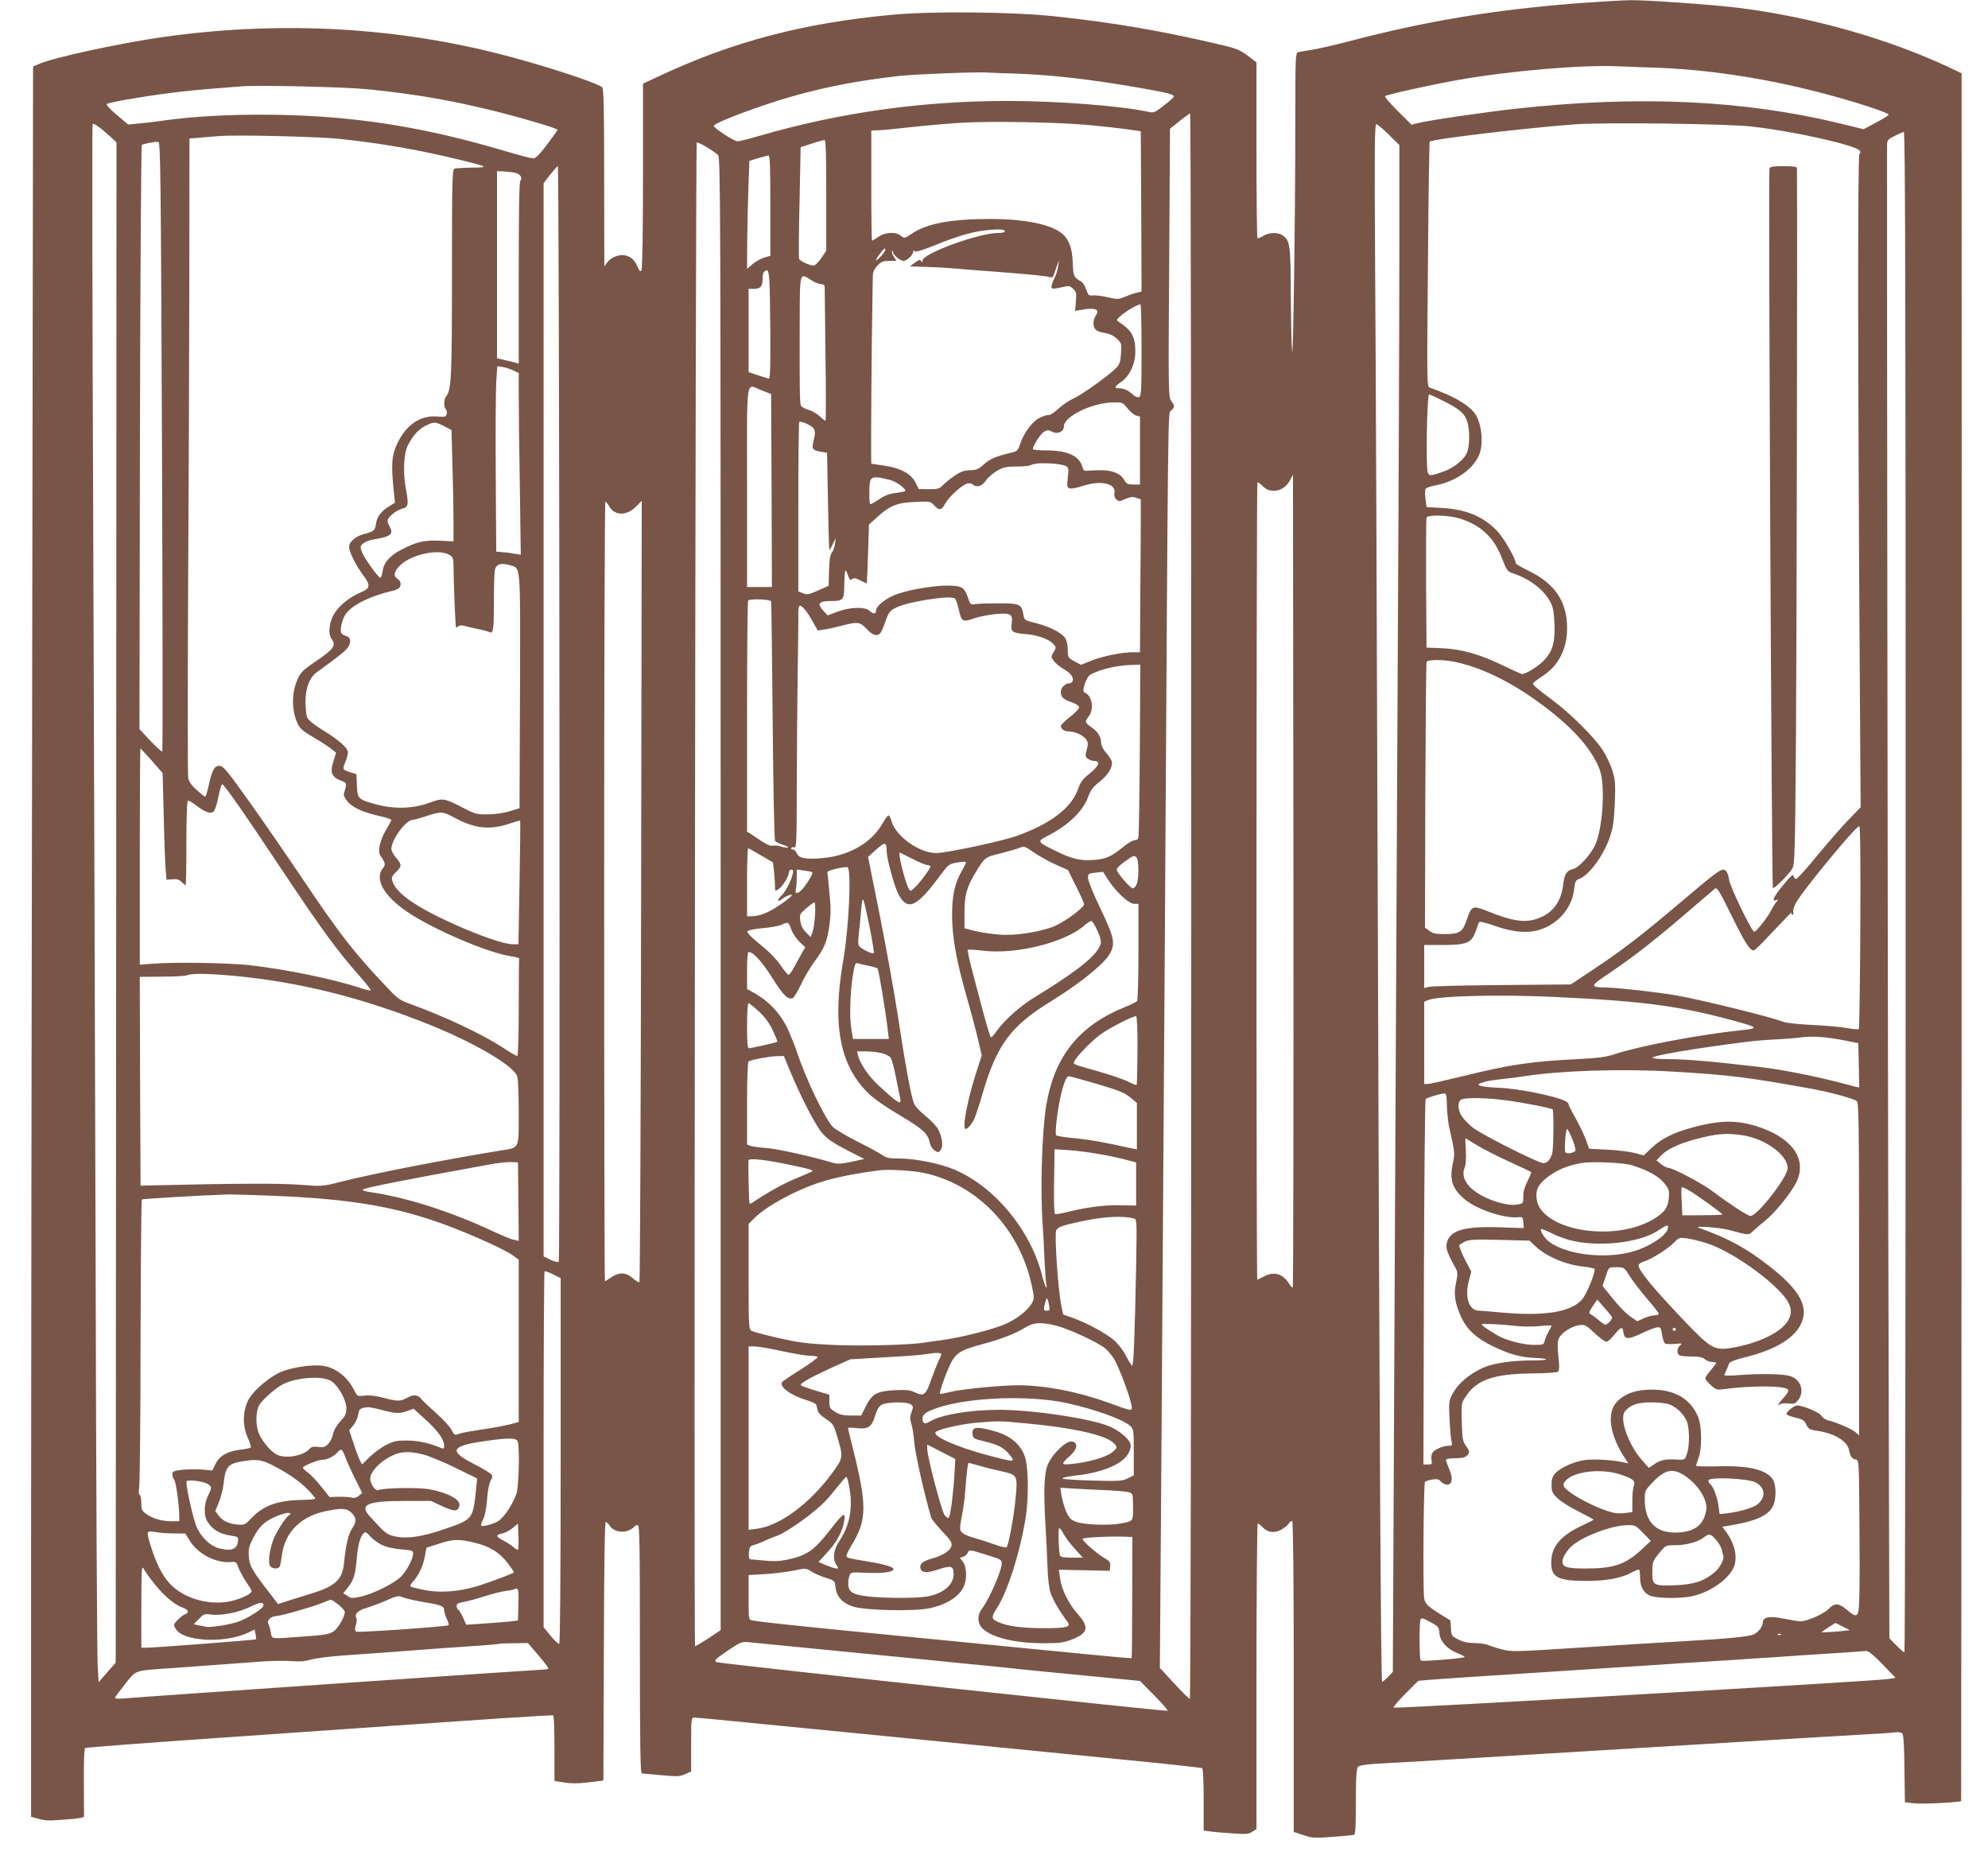 <?xml version="1.0" standalone="no"?>
<!DOCTYPE svg PUBLIC "-//W3C//DTD SVG 20010904//EN"
 "http://www.w3.org/TR/2001/REC-SVG-20010904/DTD/svg10.dtd">
<svg version="1.0" xmlns="http://www.w3.org/2000/svg"
 width="1280pt" height="1197pt" viewBox="0 0 1280 1197"
 preserveAspectRatio="xMidYMid meet">
<g transform="translate(0,1197) scale(0.1,-0.1)"
fill="#795548" stroke="none">
<path d="M10170 11950 c-555 -43 -992 -116 -1500 -250 -80 -21 -179 -43 -220
-50 -41 -6 -83 -14 -92 -16 -17 -5 -18 -35 -18 -442 0 -641 -14 -1582 -21
-1482 -4 47 -7 215 -8 373 -1 308 -5 338 -52 371 -31 22 -87 20 -126 -3 -17
-11 -34 -17 -37 -14 -3 4 -6 259 -6 569 l0 562 -37 29 c-68 52 -86 60 -203 87
-378 89 -685 141 -1060 181 -272 29 -787 34 -1045 10 -571 -53 -1025 -172
-1501 -395 l-104 -49 0 -593 c0 -352 -4 -599 -10 -608 -7 -12 -12 -7 -24 20
-17 43 -42 66 -78 75 -37 10 -93 -11 -117 -43 l-20 -27 -1 571 c0 454 -3 574
-13 582 -38 32 -416 154 -687 221 -684 171 -1420 206 -2151 101 -270 -39 -691
-130 -783 -170 l-43 -18 -6 -4013 c-4 -2208 -7 -4744 -7 -5636 l0 -1622 38
-10 c57 -16 69 -16 189 -7 74 5 113 12 114 19 0 7 0 107 -1 224 -1 135 2 213
9 217 6 4 365 31 798 61 433 30 853 59 933 65 866 61 1276 88 1282 84 5 -3 8
-99 8 -214 l0 -208 63 -10 c43 -7 90 -7 157 1 l95 12 3 833 c1 530 6 832 12
832 5 0 17 -11 26 -25 22 -34 77 -48 119 -31 18 8 36 19 39 25 4 6 14 11 22
11 12 0 14 -110 14 -800 0 -633 3 -800 13 -800 6 0 63 -5 126 -11 102 -9 119
-9 153 7 l38 17 0 174 c0 173 0 173 23 173 12 0 225 -20 472 -45 248 -24 610
-60 805 -79 563 -56 1137 -113 1576 -156 224 -22 410 -43 415 -46 5 -3 9 -94
9 -203 l0 -198 48 -7 c26 -3 90 -9 143 -12 81 -6 100 -4 122 11 l27 17 0 984
c0 541 4 984 8 984 5 0 19 -11 31 -24 32 -34 74 -40 119 -17 20 11 43 29 50
41 7 11 17 18 22 15 6 -4 10 -372 10 -1004 l0 -997 63 -21 c57 -19 73 -20 187
-11 69 5 131 11 138 13 9 3 12 55 12 213 0 151 3 212 13 224 10 12 53 18 222
27 116 6 280 15 365 21 148 9 264 16 660 40 96 6 245 15 330 20 85 5 234 14
330 20 96 6 245 15 330 20 85 5 234 14 330 20 96 6 245 15 330 20 85 5 238 14
340 20 102 5 201 12 221 15 24 3 41 0 48 -8 7 -9 12 -91 13 -228 l3 -214 60
-7 c51 -6 293 6 302 15 2 3 5 9657 3 11074 l0 51 -67 32 c-401 190 -898 331
-1373 390 -163 20 -586 50 -690 49 -58 -1 -206 -10 -330 -19z m465 -415 c343
-10 713 -65 1080 -160 224 -58 445 -130 445 -144 0 -4 -36 -26 -80 -50 l-81
-43 -147 36 c-625 152 -1302 183 -2092 96 -198 -22 -562 -75 -628 -92 l-44
-11 -89 89 c-49 48 -85 91 -81 95 10 10 300 74 470 104 330 59 803 99 1032 88
25 -1 122 -5 215 -8z m-4094 -39 c228 -8 486 -37 799 -92 182 -32 222 -42 217
-57 -2 -6 -31 -32 -65 -58 -57 -44 -63 -47 -99 -39 -173 38 -583 70 -903 70
-552 0 -1080 -74 -1598 -224 -68 -20 -132 -36 -143 -36 -24 0 -160 90 -153
101 14 23 311 134 503 188 217 62 433 103 691 132 93 11 505 27 565 22 17 -1
100 -5 186 -7z m-4171 -101 c292 -29 543 -72 818 -141 184 -46 402 -111 402
-120 0 -2 -30 -45 -67 -94 -49 -65 -74 -90 -89 -90 -12 0 -90 20 -174 45 -489
146 -907 217 -1375 233 -310 11 -626 -3 -860 -38 -33 -5 -91 -12 -130 -15
l-70 -7 -73 62 c-41 34 -70 66 -65 70 11 10 212 46 400 70 129 17 201 23 468
44 114 9 669 -4 815 -19z m5300 -5260 c0 -2976 -4 -5105 -9 -5105 -5 0 -50 45
-101 100 l-92 100 11 1537 c6 846 15 2265 21 3153 22 3596 19 3382 41 3406 24
25 24 29 0 63 -18 25 -19 54 -13 889 l5 863 61 49 c34 27 64 49 69 50 4 0 7
-2297 7 -5105z m-652 5029 c86 -8 195 -20 242 -27 l85 -12 3 -517 2 -516 -32
-7 c-18 -4 -52 -16 -75 -26 -41 -17 -48 -18 -110 -3 -36 8 -79 14 -96 12 -26
-3 -30 1 -43 37 -7 22 -21 45 -30 50 -52 31 -54 37 -57 125 -3 88 -23 145 -64
182 -69 62 -239 98 -469 98 -248 0 -407 -29 -502 -94 -48 -32 -49 -32 -72 -14
-33 27 -99 24 -144 -7 -20 -14 -39 -25 -41 -25 -3 0 -5 160 -5 355 l0 355 38
1 c20 1 53 3 72 5 19 2 105 11 190 20 85 9 216 20 290 24 185 11 627 3 818
-16z m-6302 -79 l34 -32 -2 -4895 -3 -4894 -55 -63 -55 -63 -6 98 c-4 55 -10
1184 -13 2509 -4 1326 -11 3537 -16 4913 -6 1377 -7 2508 -4 2513 6 10 59 -29
120 -86z m10564 70 c167 -19 375 -58 540 -100 138 -36 175 -54 152 -77 -11
-11 -11 -1314 3 -3445 l5 -761 -81 -84 c-44 -45 -134 -149 -201 -230 -66 -82
-127 -148 -134 -148 -7 0 -14 9 -16 19 -2 15 -17 2 -65 -56 -63 -76 -79 -111
-46 -99 15 6 16 5 1 -11 -9 -10 -24 -34 -33 -53 -24 -47 -97 -140 -110 -140
-16 0 -155 288 -162 335 -7 45 -19 65 -39 65 -21 0 -69 -37 -273 -210 -253
-214 -371 -305 -551 -425 l-156 -104 -444 -4 c-245 -2 -457 -7 -472 -12 l-28
-7 0 138 0 139 122 0 c150 0 184 14 208 85 9 25 18 51 21 59 4 10 28 5 110
-23 172 -59 290 -47 395 39 60 49 101 123 109 197 6 52 10 61 34 69 64 24 157
152 197 271 20 58 26 101 31 214 5 126 3 150 -15 211 -12 38 -40 98 -63 133
-54 84 -207 236 -334 330 -94 70 -114 88 -115 100 0 3 29 25 64 48 101 66 156
174 156 306 0 173 -78 288 -249 371 -45 22 -81 43 -81 47 0 30 -80 168 -124
213 -89 90 -196 135 -350 144 l-101 6 -7 55 c-4 31 -3 59 3 65 5 5 36 15 68
21 125 26 229 98 272 189 29 61 24 178 -11 249 -32 67 -134 130 -304 190 -19
6 -19 24 -12 793 3 433 9 789 11 791 17 17 657 92 945 112 200 13 978 3 1130
-15z m-2338 -52 l68 -67 0 -666 c0 -366 -4 -1513 -10 -2550 -5 -1037 -15
-2949 -21 -4250 l-11 -2365 -31 -33 c-17 -17 -34 -32 -38 -32 -8 0 -17 1542
-29 5255 -5 1601 -12 3330 -16 3843 -5 764 -3 932 7 932 8 0 44 -30 81 -67z
m3328 -4878 c0 -2692 -4 -4895 -8 -4895 -4 0 -28 20 -52 45 l-45 46 -7 2627
c-4 1953 -9 6092 -8 6979 0 41 2 44 48 67 26 14 53 25 60 26 9 0 12 -985 12
-4895z m-10076 4850 c276 -30 501 -70 754 -131 198 -48 206 -53 90 -53 -53 -1
-103 -4 -112 -7 -14 -6 -16 -74 -16 -674 0 -675 -4 -751 -37 -791 -16 -19 -17
-71 -2 -86 6 -6 8 -20 5 -30 -5 -17 -13 -19 -61 -15 -109 9 -201 -54 -258
-176 -35 -74 -39 -130 -23 -293 l9 -86 -34 -21 c-55 -33 -82 -69 -88 -114 -6
-44 -13 -50 -78 -67 -55 -15 -95 -50 -95 -83 0 -32 43 -119 92 -184 47 -63 44
-83 -16 -108 -76 -31 -151 -94 -179 -150 -28 -56 -32 -121 -10 -150 32 -43 13
-68 -116 -154 -59 -40 -82 -61 -98 -95 -43 -89 -46 -199 -8 -289 17 -40 31
-52 122 -106 39 -22 83 -52 99 -65 l30 -24 -16 -51 c-26 -78 -13 -108 56 -132
29 -11 30 -16 10 -82 -3 -9 8 -31 26 -52 34 -38 101 -68 213 -93 37 -8 67 -19
67 -23 0 -4 -16 -33 -35 -65 -38 -63 -55 -139 -36 -164 30 -42 35 -60 19 -78
-60 -69 0 -180 153 -284 168 -114 521 -265 670 -287 30 -4 53 -11 52 -15 -2
-4 -3 -146 -3 -317 0 -193 -4 -310 -10 -310 -5 0 -47 24 -92 54 -139 90 -375
201 -599 282 -64 23 -81 35 -149 108 -212 223 -305 344 -538 691 -100 149
-255 374 -345 500 -134 189 -168 231 -190 233 -34 4 -51 -23 -72 -120 -9 -43
-20 -78 -24 -78 -4 0 -28 19 -54 43 -34 29 -50 53 -55 77 -4 19 -4 541 -1
1160 4 619 7 1537 8 2042 l1 916 73 6 c39 4 95 8 122 10 115 9 648 -4 779 -19z
m3126 -362 l0 -357 -32 -48 c-18 -26 -40 -48 -49 -48 -25 0 -89 29 -94 43 -3
7 -2 171 3 366 l7 353 70 23 c39 13 76 23 83 24 9 1 12 -76 12 -356z m-4277
-1617 c4 -1078 5 -1962 2 -1965 -4 -3 -38 28 -77 69 l-70 75 3 1877 c2 1032 8
1880 12 1884 8 8 83 23 107 20 13 -1 16 -230 23 -1960z m3580 1876 c16 -14 17
-253 17 -4757 l0 -4742 -78 -52 c-43 -28 -82 -51 -87 -51 -8 0 3 9668 11 9682
5 8 102 -49 137 -80z m337 -325 l0 -324 -40 -12 c-22 -6 -56 -26 -75 -42 l-35
-31 1 183 c1 101 5 258 8 349 l6 164 55 17 c30 9 61 17 68 18 9 1 12 -70 12
-322z m-1358 -3269 c2 -1938 0 -3527 -4 -3532 -5 -6 -26 -1 -53 12 l-45 22 0
3455 0 3455 42 55 c24 30 46 55 50 55 4 0 9 -1585 10 -3522z m-280 3478 c30
-9 44 -34 28 -50 -7 -7 -10 -206 -10 -594 l0 -584 -22 7 c-13 4 -44 11 -70 17
l-48 11 0 603 0 602 48 -2 c26 -2 59 -6 74 -10z m3148 -377 c0 -5 -18 -9 -41
-9 -126 0 -489 -132 -489 -178 0 -13 -2 -14 -9 -3 -7 11 -15 9 -40 -10 -17
-12 -31 -23 -31 -24 0 0 39 -2 88 -3 48 -1 143 -6 212 -12 69 -6 184 -15 255
-20 223 -17 329 -28 346 -35 11 -4 19 0 23 12 3 10 12 36 20 58 l15 40 -6 -40
c-3 -22 -14 -57 -24 -77 -11 -21 -19 -45 -19 -54 0 -17 10 -17 92 2 19 4 32 0
48 -16 20 -20 22 -30 17 -82 l-5 -60 41 7 c88 16 121 3 93 -36 -20 -29 -21
-73 -1 -92 7 -8 34 -18 59 -21 30 -5 56 -17 77 -37 30 -28 31 -32 27 -94 -3
-51 -9 -70 -28 -91 -43 -46 -222 -175 -277 -199 -29 -13 -74 -44 -100 -68 -26
-24 -54 -42 -61 -40 -6 3 -32 -5 -57 -17 -49 -24 -102 -95 -127 -170 -12 -38
-20 -46 -49 -53 -106 -25 -144 -41 -183 -76 -35 -32 -49 -38 -91 -39 -39 -1
-61 -9 -101 -37 -28 -19 -61 -46 -74 -60 -21 -22 -32 -25 -89 -25 l-66 1 -20
41 c-28 57 -96 95 -204 110 l-81 12 -1 56 c-1 130 3 712 7 910 2 118 3 229 4
246 0 21 10 43 29 63 25 26 36 31 76 31 l47 0 -16 26 c-10 14 -15 31 -12 37 2
7 5 5 5 -5 1 -19 47 -58 69 -58 21 0 62 39 62 59 0 11 3 12 8 4 5 -8 42 2 132
38 149 61 251 90 345 98 75 7 105 4 105 -10z m-770 -118 c0 -6 -13 -25 -30
-43 -37 -40 -40 -28 -4 19 26 34 34 40 34 24z m-747 -188 c3 -32 6 -190 7
-351 1 -240 -1 -293 -12 -290 -7 2 -39 12 -70 22 l-58 20 0 268 0 268 33 0
c44 0 57 15 57 66 0 38 7 50 31 53 4 1 9 -25 12 -56z m272 -8 c22 -14 50 -25
63 -25 16 0 22 -6 22 -22 0 -13 2 -211 5 -440 4 -230 3 -418 0 -418 -3 0 -20
14 -38 30 -18 17 -51 36 -74 42 -24 7 -45 19 -47 28 -7 21 -8 135 -7 508 1
363 -3 346 76 297z m2125 -450 c0 -258 -2 -296 -16 -302 -8 -3 -25 3 -37 14
-31 29 -62 43 -91 43 -35 0 -32 10 13 41 55 39 91 115 91 196 0 95 -23 136
-106 190 -18 12 -17 14 16 43 32 28 105 70 123 70 4 0 7 -133 7 -295z m-4046
-130 l36 -17 0 -147 c0 -81 3 -345 7 -586 l6 -437 -44 7 c-24 5 -60 9 -79 10
l-35 3 -3 493 c-2 272 0 541 3 598 l7 103 34 -5 c18 -3 49 -13 68 -22z m1601
-129 l60 -23 3 -621 2 -622 -80 0 -80 0 0 645 c0 734 -11 662 95 621z m4393
-70 c101 -51 134 -80 150 -134 16 -53 15 -155 -2 -195 -19 -48 -89 -103 -159
-126 -94 -32 -95 -32 -99 47 -6 130 3 452 13 452 5 0 49 -20 97 -44z m-2038
-46 c17 -22 43 -43 56 -46 l24 -6 0 -219 0 -219 -42 0 c-37 0 -45 4 -60 30
-24 42 -79 64 -158 62 -36 0 -74 -2 -84 -4 -14 -2 -21 5 -27 26 -20 71 -97
106 -236 106 -46 0 -83 3 -83 8 1 23 50 99 72 112 23 12 30 12 52 0 35 -18 76
0 76 34 0 65 183 154 322 155 54 1 58 -1 88 -39z m-2022 -128 c8 -10 11 -29 8
-44 -3 -16 -9 -41 -12 -57 -7 -33 3 -42 56 -51 l35 -5 6 -310 c3 -171 7 -312
8 -315 2 -3 12 13 22 35 l20 40 -5 -39 c-3 -21 -12 -46 -20 -55 -11 -12 -16
-45 -18 -115 l-3 -98 -67 -30 c-61 -27 -71 -29 -98 -18 l-30 12 0 543 c0 298
3 544 6 548 9 9 77 -21 92 -41z m-2379 14 l48 -25 6 -227 c4 -125 7 -286 7
-359 l0 -131 -85 4 c-100 5 -152 -6 -248 -56 -78 -40 -116 -84 -124 -142 -3
-22 -10 -40 -14 -40 -14 0 -108 132 -120 169 -11 31 -10 36 10 52 12 10 39 21
59 24 120 20 139 34 110 86 -13 22 -15 35 -8 49 13 24 59 57 92 65 37 10 40
26 22 124 -21 112 -15 231 14 287 32 62 72 105 117 125 52 24 57 24 114 -5z
m4001 -256 c21 -11 22 -16 15 -75 -6 -57 -5 -64 13 -70 11 -3 49 4 84 16 116
39 219 15 203 -48 -6 -27 21 -57 44 -47 62 26 72 28 98 18 l28 -9 0 -118 c0
-64 -1 -286 -3 -492 l-2 -375 -47 0 c-74 -1 -192 -25 -266 -54 l-67 -27 -43
23 c-41 23 -42 25 -42 74 0 29 -7 60 -16 75 -23 34 -104 76 -191 97 -72 18
-73 19 -79 56 -11 65 -24 71 -157 71 -64 0 -132 -2 -151 -5 -33 -5 -34 -4 -50
45 -11 33 -24 54 -41 62 -53 27 -257 7 -404 -39 -72 -22 -146 -79 -146 -111 0
-22 -18 -22 -43 1 -29 26 -126 23 -205 -7 l-63 -24 -30 33 c-40 43 -26 60 50
60 82 0 86 5 87 105 1 47 4 88 7 91 3 3 10 -11 17 -31 10 -29 15 -34 26 -24
11 9 23 7 54 -9 22 -11 40 -19 41 -18 1 0 4 86 8 190 l6 188 55 50 c81 73 126
91 243 96 95 4 98 4 122 -22 32 -35 47 -33 70 10 24 44 109 122 142 130 13 4
30 1 36 -5 23 -23 61 -12 84 24 12 18 44 46 70 62 41 24 60 28 123 29 41 0 82
3 90 7 33 13 58 16 131 13 42 -2 87 -9 99 -16z m1464 -5289 c-4 -3 -11 3 -18
14 -42 72 -100 92 -169 55 -20 -11 -39 -20 -42 -20 -7 0 -6 5126 1 5133 4 3
19 -7 34 -23 50 -53 137 -35 175 36 l20 37 3 -2613 c1 -1437 -1 -2616 -4
-2619z m-2592 5198 c36 -9 98 -53 98 -69 0 -4 -27 -10 -60 -14 -44 -5 -73 -16
-111 -42 -29 -19 -54 -33 -56 -30 -5 5 -7 40 -5 108 3 72 16 77 134 47z
m-1810 -169 c35 -62 113 -63 173 -2 l37 37 -4 -2512 c-2 -1382 -7 -2515 -11
-2519 -3 -4 -22 7 -42 25 -45 39 -88 41 -139 6 -20 -14 -39 -25 -41 -25 -3 0
-5 1130 -5 2510 0 1381 3 2510 8 2510 4 0 15 -14 24 -30z m5477 -79 c137 -43
221 -122 272 -257 30 -77 35 -84 68 -95 104 -34 193 -99 238 -176 21 -37 27
-61 31 -138 6 -123 -8 -181 -60 -240 -36 -41 -120 -95 -148 -95 -6 0 -61 25
-123 55 -149 72 -265 105 -392 111 l-100 4 -3 412 c-1 227 0 419 3 425 7 20
143 16 214 -6z m-6502 -236 c20 -13 23 -24 23 -73 1 -116 12 -387 16 -391 2
-3 9 0 15 6 7 7 21 8 38 3 14 -4 53 -13 86 -20 33 -6 67 -16 76 -20 25 -13 29
13 29 201 0 92 3 181 6 198 8 38 39 49 95 32 74 -22 69 28 67 -811 l-3 -754
-60 -19 c-35 -11 -93 -20 -140 -21 -75 -1 -85 2 -155 38 -133 69 -137 69 -230
35 -103 -37 -225 -40 -340 -8 -114 31 -119 36 -122 121 l-3 73 -42 13 c-48 15
-49 18 -28 69 8 19 15 46 15 58 0 30 -58 80 -169 148 -51 32 -87 61 -93 77 -6
14 -11 59 -11 101 0 91 25 155 74 191 150 109 191 142 204 167 18 36 11 59
-21 67 -13 3 -26 13 -28 22 -8 25 10 92 32 121 41 56 156 113 297 146 16 3 36
11 42 17 19 16 16 46 -7 60 -27 17 -25 40 5 76 67 79 260 124 332 77z m3274
-341 c20 -89 25 -92 100 -66 35 12 99 24 141 28 96 8 110 0 102 -60 -8 -54 3
-62 91 -69 76 -6 150 -33 178 -65 18 -20 18 -22 1 -51 -18 -30 -18 -31 2 -58
12 -16 40 -38 62 -51 45 -25 67 -55 58 -78 -3 -8 -13 -14 -22 -14 -25 0 -54
-30 -54 -54 0 -34 16 -50 67 -67 26 -8 49 -23 51 -31 2 -10 -22 -35 -57 -63
-34 -27 -61 -53 -61 -59 0 -20 23 -36 52 -36 41 0 94 -25 112 -52 12 -19 13
-30 3 -66 -10 -40 -10 -45 8 -58 10 -8 29 -14 42 -14 41 0 27 -35 -31 -81 -45
-35 -58 -53 -76 -103 -43 -120 -178 -222 -395 -299 -95 -34 -447 -109 -515
-110 -107 -2 -259 105 -289 202 -6 23 -16 41 -20 41 -5 0 -22 -24 -39 -53 -71
-125 -217 -209 -392 -223 -103 -9 -148 0 -160 32 -5 13 -17 24 -25 24 -9 0
-14 4 -10 10 3 5 12 7 20 3 13 -4 15 46 15 383 1 214 3 547 6 739 3 193 5 369
4 393 0 23 4 42 10 42 16 0 50 -42 83 -103 l32 -57 40 6 c22 3 73 14 114 25
106 27 118 25 161 -21 38 -41 69 -50 88 -27 6 7 22 42 34 78 21 58 27 66 69
87 76 38 347 80 376 59 7 -5 17 -33 24 -63z m-1206 44 c2 -7 6 -355 10 -773 4
-438 10 -764 16 -771 5 -6 28 -17 51 -24 24 -7 37 -15 30 -17 -7 -3 -26 0 -43
6 -17 6 -41 8 -53 5 -14 -3 -38 7 -70 28 -27 18 -60 40 -72 48 l-24 15 0 741
c0 407 3 744 7 747 12 13 143 8 148 -5z m4397 -389 c164 -33 347 -119 532
-252 218 -155 353 -303 406 -443 38 -102 19 -388 -32 -491 -31 -62 -104 -140
-137 -148 -43 -9 -58 -33 -66 -100 -13 -112 -68 -186 -165 -220 -82 -29 -162
-17 -323 48 -94 38 -103 35 -132 -53 -27 -81 -46 -94 -141 -95 -59 0 -78 4
-101 21 l-28 21 2 849 c2 467 5 855 8 862 6 15 103 16 177 1z m-2023 -556 c-2
-296 -6 -550 -8 -565 -2 -21 -9 -28 -25 -28 -11 0 -46 -20 -76 -45 -77 -63
-114 -79 -198 -83 -83 -5 -136 9 -250 66 -102 50 -104 56 -40 88 137 69 232
161 266 257 13 38 29 59 69 91 53 42 83 87 83 125 0 12 -16 38 -35 60 -21 23
-35 49 -35 64 0 41 -20 74 -61 103 -45 31 -46 37 -19 71 37 48 21 137 -28 154
-19 7 12 100 39 115 63 35 172 60 273 63 l48 1 -3 -537z m-6361 -82 l69 -79 7
-268 c3 -148 9 -303 12 -344 l6 -75 38 3 c29 3 43 -1 59 -17 12 -12 23 -21 26
-21 3 0 5 121 5 269 0 149 4 272 9 275 4 3 28 -10 52 -29 58 -44 92 -57 113
-42 9 7 23 47 32 95 9 45 20 82 24 82 13 0 135 -175 401 -575 245 -367 343
-501 486 -662 41 -47 73 -87 70 -90 -3 -3 -34 4 -69 16 -174 57 -475 119 -710
146 -138 15 -494 21 -630 9 l-78 -6 0 696 c0 383 2 696 4 696 2 0 36 -36 74
-79z m1946 -365 c131 -72 230 -83 361 -38 33 11 62 19 64 17 2 -2 0 -182 -4
-400 l-7 -395 -39 0 c-50 0 -192 48 -356 120 -265 118 -398 210 -418 292 -5
18 1 30 25 53 38 36 38 49 0 92 -16 18 -30 44 -30 56 0 60 92 186 137 188 10
0 50 11 88 24 94 31 108 30 179 -9z m9054 -705 c-2 -357 -6 -653 -10 -657 -4
-4 -38 -1 -75 6 -38 7 -138 16 -223 20 -85 4 -168 13 -184 19 -77 31 -527 142
-691 171 -129 22 -368 49 -450 51 -111 2 -110 7 10 88 156 105 290 209 493
383 97 83 184 158 193 165 14 12 26 -7 107 -171 86 -175 118 -226 143 -226 6
0 46 37 88 83 148 156 163 172 156 160 -3 -7 -1 -13 5 -13 7 0 9 7 6 16 -3 8
4 34 15 56 37 73 387 498 410 498 7 0 9 -222 7 -649z m-6269 484 c2 -52 51
-227 77 -276 59 -107 116 -81 267 123 54 72 57 75 111 84 31 6 56 7 56 2 0 -5
-13 -32 -30 -61 -43 -77 -60 -155 -60 -278 0 -141 27 -291 93 -524 30 -104 64
-233 76 -286 l22 -96 -20 -61 c-68 -201 -110 -412 -83 -412 12 0 37 29 55 65
8 17 34 95 57 175 90 304 180 424 433 580 168 103 321 223 368 287 55 77 50
113 -45 311 -43 89 -79 177 -80 195 -1 31 0 32 47 38 l49 5 32 -50 c50 -78
134 -156 168 -156 l28 0 0 -307 c0 -170 -4 -313 -8 -318 -4 -6 -38 -23 -77
-39 -298 -120 -456 -317 -509 -636 -28 -171 -39 -557 -22 -775 3 -44 8 -138
11 -210 3 -71 8 -143 11 -160 12 -57 -10 -15 -27 54 -74 292 -309 574 -567
681 -91 38 -249 70 -348 70 -71 0 -86 3 -119 26 -21 14 -91 52 -156 84 -65 33
-134 74 -154 91 -47 42 -178 313 -237 494 -11 33 -37 97 -58 143 -44 94 -118
173 -207 224 l-53 30 0 119 c0 78 4 119 11 119 29 0 87 -64 152 -168 70 -111
100 -141 131 -129 8 3 32 43 54 89 21 46 61 112 87 147 64 87 81 129 96 236 9
69 9 116 -1 210 -6 66 -12 124 -13 129 -2 11 122 40 131 31 25 -24 7 -393 -28
-595 -73 -417 -24 -678 160 -859 35 -35 111 -88 199 -140 151 -89 186 -121
197 -177 4 -22 16 -41 31 -52 24 -15 26 -15 40 4 18 24 10 84 -19 136 -12 20
-48 58 -80 83 -33 26 -66 61 -73 79 -18 44 -56 246 -105 571 -23 149 -75 438
-116 644 l-75 373 53 48 c57 51 66 50 67 -15z m953 -8 c35 -23 97 -58 139 -76
l75 -33 52 -104 c29 -57 52 -110 52 -117 0 -20 -112 -104 -182 -137 -67 -32
-217 -60 -318 -60 -61 0 -162 14 -227 31 l-43 12 0 97 c0 115 14 167 69 258
62 102 61 102 163 127 51 13 104 28 118 34 36 14 34 15 102 -32z m-1761 -16
l76 -44 7 -60 c3 -33 6 -75 6 -94 0 -33 1 -33 23 -18 26 16 67 84 67 109 0 9
7 16 15 16 12 0 14 -7 9 -27 -11 -49 -47 -117 -77 -145 -29 -28 -18 -40 12
-14 9 7 27 17 41 21 22 7 23 6 12 -8 -7 -8 -43 -36 -80 -60 -67 -45 -123 -67
-174 -67 l-28 0 0 221 c0 121 3 219 8 217 4 -1 42 -23 83 -47z m973 -21 c42
-22 86 -40 97 -40 10 0 19 -5 19 -10 0 -14 -70 -108 -103 -138 -25 -23 -26
-23 -36 -4 -25 46 -71 232 -58 232 2 0 38 -18 81 -40z m1444 8 c15 -15 16
-139 0 -173 -6 -14 -17 -25 -24 -25 -17 0 -104 101 -104 121 0 8 24 32 53 52
59 41 59 41 75 25z m-2089 -94 c7 -6 -14 -45 -48 -91 -34 -47 -68 -59 -57 -20
3 12 6 46 6 75 l0 53 48 -7 c26 -3 49 -8 51 -10z m371 -358 c17 -87 29 -160
26 -163 -7 -7 -55 13 -83 35 -20 16 -21 21 -12 102 5 47 12 117 15 155 8 87
12 77 54 -129z m-352 82 c-3 -46 -11 -96 -17 -112 l-12 -30 -30 31 c-21 20
-32 43 -36 73 -6 41 -4 45 38 81 24 21 48 39 53 39 5 0 6 -37 4 -82z m1816
-97 c32 -72 32 -86 1 -131 -46 -66 -167 -157 -409 -305 -88 -54 -193 -148
-237 -212 -17 -24 -34 -43 -38 -43 -4 0 -24 62 -44 138 -20 75 -54 201 -74
279 -21 78 -35 144 -32 147 3 3 48 0 100 -6 212 -25 522 52 649 161 19 17 40
30 46 31 6 0 23 -26 38 -59z m-1969 4 c9 -25 33 -61 53 -80 l37 -35 -22 -37
c-12 -21 -34 -62 -50 -91 -15 -29 -32 -51 -37 -49 -6 2 -28 29 -50 61 -21 32
-66 80 -100 108 -94 77 -117 100 -113 112 2 6 42 14 94 19 50 4 106 14 125 22
45 20 43 21 63 -30z m498 -234 c27 -5 53 -13 57 -17 8 -8 51 -269 66 -396 l7
-58 -116 0 -115 0 -10 60 c-13 70 -9 232 8 340 14 88 16 93 38 86 10 -3 39
-10 65 -15z m-4083 -65 c416 -39 822 -140 1255 -314 280 -113 522 -252 562
-325 9 -15 12 -86 13 -234 0 -248 8 -232 -120 -252 -377 -62 -810 -146 -1030
-202 -115 -29 -115 -29 -258 -18 -125 10 -424 9 -952 -4 l-75 -2 -3 673 -2
672 142 1 c79 0 152 4 163 9 30 13 133 12 305 -4z m8510 -136 c568 -27 805
-59 1159 -157 142 -39 145 -45 31 -57 -262 -27 -654 -101 -810 -153 -61 -20
-107 -26 -245 -33 -299 -15 -434 -35 -737 -110 -111 -27 -213 -50 -225 -50
l-23 0 0 265 0 265 27 11 c72 27 456 36 823 19z m-5136 -91 c39 -36 67 -73 91
-122 18 -39 32 -73 30 -75 -4 -5 -165 -41 -182 -42 -10 0 -13 36 -13 145 0 82
4 145 9 145 5 0 35 -23 65 -51z m2440 -253 c-1 -119 -3 -219 -6 -222 -3 -2
-27 7 -54 21 -27 14 -112 43 -189 65 -182 52 -168 45 -154 72 19 35 108 125
163 166 57 42 216 123 231 118 6 -2 10 -83 9 -220z m4550 65 l91 -18 3 -142 3
-143 -23 4 c-13 3 -59 15 -103 27 -162 42 -374 84 -510 100 -325 38 -483 51
-597 51 -54 0 -98 4 -98 9 0 9 113 32 305 61 266 39 357 50 472 56 65 3 145 9
178 14 72 10 157 4 279 -19z m-6199 -82 c24 -6 50 -18 58 -28 8 -9 24 -65 35
-126 12 -60 25 -122 28 -137 11 -49 -15 -33 -146 89 -57 53 -114 137 -125 186
l-7 27 56 0 c32 0 77 -5 101 -11z m-590 -111 c74 -178 167 -358 212 -408 32
-36 73 -63 156 -106 l112 -57 -82 -18 c-61 -13 -91 -15 -115 -8 -140 42 -357
90 -427 96 -48 3 -96 10 -108 14 l-23 9 0 264 c0 167 4 267 10 271 19 12 135
33 181 34 l46 1 38 -92z m5679 -8 c366 -21 492 -37 901 -111 124 -23 270 -63
291 -80 12 -10 14 -182 14 -1082 l0 -1070 -22 20 c-22 20 -125 65 -180 78 -15
4 -34 17 -42 30 -14 22 -119 65 -155 65 -22 -1 -75 -46 -68 -57 3 -5 30 -15
59 -22 45 -10 55 -17 68 -44 13 -27 22 -33 62 -39 117 -16 200 -65 213 -124 9
-43 20 -59 43 -62 21 -3 21 -7 24 -370 2 -202 2 -427 0 -499 -4 -154 -8 -159
-82 -98 -51 43 -78 44 -115 6 -30 -33 -140 -81 -181 -81 -15 0 -64 8 -109 17
-91 19 -135 11 -135 -25 0 -25 -26 -60 -58 -76 -29 -15 -177 -29 -482 -46
-102 -6 -386 -23 -632 -39 -435 -28 -448 -28 -510 -11 -35 9 -76 22 -91 29
-16 6 -54 11 -86 11 -39 0 -71 7 -101 23 -43 21 -45 24 -48 72 l-3 50 -69 43
c-82 52 -97 68 -101 107 -8 80 -3 735 6 743 6 5 27 12 48 15 30 5 42 2 55 -14
9 -10 27 -19 39 -19 34 0 40 40 14 100 -11 27 -21 53 -21 59 0 7 24 11 59 11
41 0 65 5 75 16 21 21 20 29 -6 65 -20 27 -23 45 -26 152 -4 121 -3 122 27
167 70 105 179 143 419 146 103 1 168 6 174 12 8 8 9 37 2 97 -7 64 -6 94 2
115 16 37 81 80 132 87 36 5 43 1 99 -51 33 -31 67 -56 76 -56 8 0 31 20 51
45 43 52 53 55 58 19 6 -50 29 -52 115 -11 43 21 89 38 103 40 22 2 25 -3 31
-47 5 -27 13 -53 20 -57 7 -4 36 -5 63 -3 45 5 49 4 34 -9 -21 -17 -24 -52 -5
-64 6 -4 42 -8 78 -8 50 0 72 -5 86 -17 11 -10 32 -18 46 -18 15 0 27 -3 27
-6 0 -3 -16 -24 -35 -47 -19 -22 -35 -46 -35 -53 0 -6 16 -26 36 -44 33 -29
41 -31 83 -25 183 24 387 23 412 -2 8 -8 1 -21 -25 -51 -20 -22 -36 -43 -36
-48 0 -4 5 -3 11 3 6 6 29 8 53 6 38 -5 45 -2 64 22 43 55 17 132 -51 154 -44
14 -191 17 -321 7 -62 -5 -107 -5 -104 0 18 40 27 61 31 74 3 11 40 25 110 42
174 43 295 112 344 196 68 116 10 231 -200 393 -145 113 -267 179 -447 242
-46 16 129 4 196 -14 126 -34 123 -33 147 -10 12 12 50 45 85 73 69 57 174
189 203 256 63 146 -39 281 -264 351 -132 40 -238 38 -417 -11 -114 -31 -194
-71 -254 -128 l-53 -50 -59 16 c-33 8 -111 18 -176 21 l-116 6 -22 61 c-13 33
-42 95 -66 137 -24 42 -44 81 -44 87 0 21 -58 42 -202 73 -90 19 -183 32 -253
35 -103 4 -150 16 -112 29 9 3 25 8 35 11 9 3 53 10 97 15 44 4 112 13 150 19
227 36 631 49 949 30z m-3717 -75 c166 -49 194 -60 242 -101 l31 -26 0 -150 0
-150 -22 5 c-191 42 -272 57 -373 67 -65 6 -122 15 -125 20 -8 13 5 135 25
232 18 88 40 148 56 148 7 0 81 -20 166 -45z m2269 -143 c1 -42 7 -102 13
-132 40 -179 39 -175 25 -242 -22 -104 -4 -160 71 -226 76 -67 256 -129 348
-120 30 3 32 1 35 -33 l3 -37 -153 5 c-228 8 -322 -19 -342 -98 -9 -36 0 -63
53 -159 18 -32 18 -40 6 -99 -17 -78 -7 -135 36 -228 37 -77 96 -131 203 -183
99 -48 179 -71 268 -74 101 -4 95 -16 -8 -16 -143 0 -261 -18 -329 -49 -86
-40 -155 -99 -189 -160 -28 -52 -28 -55 -23 -170 3 -64 9 -128 13 -143 6 -25
4 -28 -20 -28 -37 0 -93 -25 -104 -47 -6 -10 -8 -31 -5 -46 5 -24 3 -27 -23
-27 l-29 0 3 1172 c2 645 7 1177 11 1181 9 9 95 35 121 36 12 1 15 -14 16 -77z
m379 33 c114 -15 293 -50 302 -59 8 -8 6 -240 -2 -278 -9 -41 -32 -68 -57 -68
-33 0 -400 185 -455 229 -28 23 -61 57 -72 75 -26 41 -27 91 -3 105 25 15 160
13 287 -4z m429 -251 c15 -37 23 -70 19 -75 -16 -16 -60 -21 -65 -7 -7 22 3
148 12 148 4 0 20 -30 34 -66z m1094 26 c146 -21 292 -127 292 -212 0 -57
-195 -308 -239 -308 -17 0 -125 70 -250 163 -67 50 -252 147 -279 147 -10 0
-30 11 -47 24 l-30 24 30 31 c36 39 109 74 210 102 142 39 207 45 313 29z
m-1709 -64 c39 -24 133 -72 208 -106 76 -35 140 -65 142 -67 2 -1 -8 -28 -24
-59 -19 -37 -28 -70 -27 -99 0 -43 -1 -45 -36 -51 -78 -15 -238 43 -304 109
-42 42 -55 86 -38 128 8 18 11 59 8 109 -3 44 -4 80 -2 80 1 0 34 -20 73 -44z
m-2434 -57 c61 -10 139 -27 175 -37 l65 -17 0 -139 0 -139 -105 2 c-104 2
-216 -13 -344 -45 -37 -9 -69 -14 -73 -11 -7 8 -9 112 -5 290 l2 127 88 -6
c48 -3 137 -14 197 -25z m-1986 -70 c126 -27 150 -34 140 -42 -2 -2 -50 -23
-106 -46 -84 -35 -194 -97 -275 -153 -9 -7 -19 -10 -22 -8 -4 4 -9 235 -7 277
1 18 107 6 270 -28z m-1751 -236 l2 -253 -32 7 c-18 3 -77 28 -133 54 -276
129 -564 221 -799 254 -26 4 -44 10 -40 15 13 12 271 63 829 164 44 8 100 14
125 13 l45 -2 3 -252z m7172 233 c114 -37 176 -73 216 -128 19 -25 23 -41 19
-79 -4 -57 -23 -88 -73 -123 -90 -62 -214 -96 -353 -96 -224 0 -407 88 -424
204 -10 65 8 101 77 152 59 43 122 69 206 84 67 13 278 4 332 -14z m-4550 -51
c342 -79 609 -364 685 -731 14 -66 14 -78 0 -103 -24 -47 -102 -108 -179 -140
-85 -35 -284 -85 -406 -101 -47 -6 -98 -13 -115 -16 -89 -15 -419 -23 -590
-14 -160 8 -214 15 -342 44 -84 19 -162 40 -173 46 -19 10 -20 21 -20 350 l0
339 37 37 c84 84 296 196 463 243 92 26 226 51 340 65 67 8 226 -2 300 -19z
m5040 -195 c49 -36 90 -67 90 -70 0 -3 -58 -5 -129 -5 l-129 -1 -4 86 c-3 47
-3 89 0 93 5 10 62 -24 172 -103z m-9240 50 c501 -20 796 -71 1119 -191 175
-66 379 -159 425 -194 l36 -27 0 -523 0 -522 -62 -16 c-35 -9 -114 -23 -176
-32 -62 -9 -124 -20 -138 -25 -36 -14 -38 -14 -58 25 -11 20 -54 66 -95 103
-42 37 -84 77 -94 89 -26 33 -51 36 -94 13 -47 -25 -61 -25 -157 0 -50 13 -92
17 -121 13 -43 -5 -44 -5 -64 34 -45 90 -124 150 -209 159 -63 8 -185 -10
-255 -37 -71 -27 -178 -115 -213 -175 -41 -70 -45 -172 -10 -249 14 -31 24
-61 21 -65 -2 -4 -30 -10 -62 -14 -87 -10 -140 -40 -165 -92 l-21 -43 -62 6
c-34 3 -92 2 -129 -1 -59 -7 -66 -10 -66 -30 0 -12 5 -27 11 -33 11 -11 31
-150 33 -228 l1 -40 -40 -1 c-64 -1 -127 15 -167 43 -35 24 -38 30 -38 74 0
26 -5 51 -11 55 -7 4 -8 19 -3 43 4 20 9 444 9 944 1 499 5 910 8 913 4 5 386
27 562 33 22 0 150 -4 285 -9z m5543 -147 c17 -4 17 -22 12 -306 -9 -463 -16
-647 -26 -641 -5 3 -23 32 -39 63 -16 32 -50 77 -75 99 -51 45 -176 113 -268
146 l-62 22 -12 59 c-21 105 -44 449 -33 481 9 22 36 32 160 59 148 32 273 38
343 18z m3437 -56 c0 -40 -84 -104 -187 -143 -177 -67 -458 -42 -581 52 -29
23 -59 71 -49 80 2 2 30 -9 63 -25 32 -17 86 -37 119 -46 179 -48 449 -19 569
60 57 38 66 41 66 22z m248 -102 c152 -48 404 -223 504 -348 44 -56 50 -103
19 -153 -46 -76 -194 -146 -367 -174 -105 -17 -131 -2 -298 173 -207 218 -296
326 -296 360 0 7 17 19 38 25 48 15 157 84 194 124 27 29 32 30 79 24 28 -4
85 -18 127 -31z m-1102 -20 c70 -66 198 -120 310 -131 36 -4 67 -11 70 -15 10
-16 -50 -163 -80 -197 -72 -82 -245 -109 -526 -83 -63 6 -125 11 -136 11 -64
0 -94 82 -68 186 l17 66 -42 80 c-22 44 -38 84 -35 90 4 5 20 16 38 24 25 12
69 14 222 10 l192 -5 38 -36z m607 -192 c20 -32 70 -97 111 -145 42 -48 76
-92 76 -98 0 -5 -12 -10 -27 -10 -16 0 -47 -9 -70 -19 l-41 -19 -37 25 c-39
27 -80 69 -146 152 l-41 51 18 52 c23 71 19 68 73 68 48 0 48 0 84 -57z
m-6883 -1188 c0 -714 -4 -1176 -9 -1180 -5 -3 -30 20 -55 51 l-46 56 0 1142
c0 629 3 1145 6 1149 4 3 28 -5 55 -19 l49 -24 0 -1175z m3144 1003 c6 -34 5
-38 -14 -38 -19 0 -21 4 -15 33 13 59 19 60 29 5z m3626 -82 c0 -13 -31 -46
-43 -46 -5 0 -24 12 -42 28 -17 15 -40 32 -50 37 -17 10 -16 14 10 54 l29 43
47 -54 c27 -29 48 -57 49 -62z m-3581 -52 c79 -19 273 -109 319 -148 18 -16
43 -47 57 -70 30 -51 100 -236 109 -290 9 -47 14 -47 -154 14 -192 69 -400
109 -571 110 -114 0 -380 -26 -449 -45 -30 -8 -56 -12 -58 -10 -5 5 25 97 55
165 42 96 67 114 216 154 118 31 216 69 277 107 53 34 102 37 199 13z m2972
-3 c36 -4 99 -4 140 0 41 4 76 5 78 3 2 -1 -6 -18 -17 -36 -10 -18 -22 -45
-26 -60 -6 -27 -9 -28 -70 -28 -69 0 -179 29 -236 62 -62 37 -100 63 -100 70
0 7 121 1 231 -11z m1019 -21 c0 -5 -4 -10 -10 -10 -5 0 -10 5 -10 10 0 6 5
10 10 10 6 0 10 -4 10 -10z m-5757 -140 c76 -16 157 -30 182 -30 24 0 46 -4
49 -8 3 -5 -46 -41 -109 -81 -63 -39 -117 -76 -120 -81 -18 -30 56 -85 159
-116 32 -10 60 -23 61 -29 2 -5 6 -21 9 -35 3 -16 23 -37 54 -57 45 -30 50
-37 71 -108 42 -141 42 -140 -33 -243 -143 -195 -337 -338 -483 -356 l-53 -7
0 591 0 590 38 0 c21 0 100 -13 175 -30z m1027 -21 c0 -6 -6 -20 -12 -32 -7
-12 -29 -67 -49 -122 -39 -111 -48 -118 -110 -90 -29 14 -57 17 -127 13 -115
-5 -147 -23 -187 -103 l-30 -60 -65 0 c-51 0 -73 5 -102 23 -35 21 -38 28 -38
67 l0 44 -87 26 c-49 15 -92 30 -96 35 -11 10 58 49 200 114 l118 53 220 13
c121 6 240 15 265 20 67 11 100 11 100 -1z m-3923 -175 c45 -33 93 -121 93
-171 0 -37 -6 -50 -39 -86 -25 -27 -42 -57 -47 -82 -4 -21 -18 -50 -31 -63
-20 -20 -31 -24 -64 -19 -31 4 -44 1 -57 -14 -43 -45 -154 -64 -211 -35 -37
20 -89 80 -112 130 -23 51 -24 137 -3 183 17 34 103 112 155 139 92 47 263 57
316 18z m4728 -138 c183 -40 367 -106 412 -148 22 -20 23 -28 23 -170 l0 -148
-38 -19 c-35 -18 -54 -19 -222 -15 -100 3 -189 8 -197 13 -9 5 26 13 88 20
217 26 349 100 349 194 0 35 -73 98 -146 126 -132 50 -484 102 -698 103 -185
0 -371 -30 -444 -73 -38 -22 -52 -18 -52 16 0 30 26 47 110 74 209 65 579 77
815 27z m-1001 -9 c17 -12 17 -17 5 -50 -11 -31 -11 -45 0 -80 7 -23 14 -69
16 -102 4 -69 67 -352 111 -498 3 -10 35 -50 71 -88 55 -58 64 -73 59 -94 -8
-31 -53 -60 -126 -81 -60 -17 -81 -35 -73 -64 8 -29 42 -31 117 -5 80 26 96
22 96 -30 0 -70 -64 -125 -169 -145 -63 -12 -264 -12 -371 -1 -104 11 -134 27
-138 72 -2 19 1 47 7 60 9 26 9 26 113 21 103 -4 168 5 171 23 2 14 -56 32
-165 50 -129 21 -138 24 -138 38 0 6 16 39 36 72 98 161 97 257 -1 644 -14 55
-25 102 -25 105 0 4 25 3 55 0 74 -9 99 8 120 81 12 40 24 59 43 70 35 18 161
20 186 2z m-3403 -37 c87 -23 111 -24 163 -5 l39 14 79 -72 c79 -72 118 -127
118 -168 0 -16 -4 -19 -17 -14 -79 33 -146 48 -218 49 -68 1 -88 -3 -136 -27
-31 -15 -79 -50 -107 -77 l-51 -50 -14 27 c-8 16 -27 65 -41 111 l-28 82 26
31 c14 17 29 48 32 69 6 39 14 44 65 49 8 0 49 -8 90 -19z m4152 -86 c293 -27
501 -74 555 -124 29 -27 28 -34 -10 -64 -40 -30 -152 -62 -250 -72 -80 -8 -81
-5 -16 54 47 43 51 85 7 90 -35 4 -122 -79 -151 -145 -25 -56 -30 -163 -17
-388 5 -78 11 -197 13 -265 2 -77 10 -145 20 -176 13 -42 62 -126 111 -190 23
-31 -12 -39 -158 -38 -143 0 -234 13 -294 41 -41 19 -41 30 -3 90 71 112 153
374 186 595 18 124 15 316 -7 378 -27 79 -94 136 -195 164 -117 33 -148 29
-142 -19 3 -27 8 -30 75 -46 89 -22 123 -39 157 -79 49 -59 48 -59 -144 -8
-194 52 -350 122 -325 147 18 18 166 52 265 60 141 12 138 12 323 -5z m-3279
-118 c13 -47 6 -293 -9 -335 -26 -74 -86 -161 -124 -180 -38 -19 -96 -33 -103
-25 -3 2 3 22 13 42 12 24 21 71 25 127 4 55 13 101 22 118 12 19 14 32 7 42
-6 8 -57 39 -115 69 -161 83 -148 114 61 145 167 24 216 24 223 -3z m2811
-211 c-7 -121 -24 -254 -34 -273 -6 -11 -13 -8 -29 12 -20 27 -112 376 -112
428 l0 26 90 -46 91 -47 -6 -100z m-3920 108 c10 -26 38 -88 63 -138 l44 -89
-22 -18 c-15 -12 -30 -16 -44 -12 -12 4 -49 6 -83 6 l-61 -2 -51 64 c-27 35
-66 76 -85 91 -20 15 -36 30 -36 34 0 11 97 51 124 51 32 0 74 20 100 49 24
26 29 22 51 -36z m501 21 c35 -9 128 -47 205 -85 l141 -69 -6 -63 c-21 -202
-19 -199 -206 -264 -149 -51 -250 -65 -330 -43 -43 12 -53 20 -151 128 -67 74
-13 97 226 97 l170 0 73 -34 c79 -37 104 -35 110 6 6 38 -75 81 -192 103 -69
13 -292 10 -328 -5 -24 -9 -61 50 -53 85 10 42 58 92 121 127 69 38 119 42
220 17z m-975 -67 c100 -51 177 -104 230 -158 27 -28 49 -54 49 -58 0 -5 -37
-9 -82 -9 -158 -3 -251 -35 -328 -117 -43 -44 -47 -46 -90 -42 -57 5 -98 24
-123 59 l-21 28 23 56 c13 30 27 86 31 123 11 105 29 126 119 141 91 15 124
11 192 -23z m4558 -6 c36 -11 101 -27 144 -36 98 -22 100 -26 86 -172 -10
-115 -45 -303 -58 -316 -4 -4 -36 3 -72 16 -35 13 -94 32 -131 42 -37 10 -75
26 -84 37 -16 17 -16 24 -1 106 10 48 19 121 22 162 9 119 16 180 22 180 3 0
36 -9 72 -19z m-841 -135 c25 -135 4 -248 -65 -351 -37 -56 -44 -115 -17 -153
14 -20 14 -22 -1 -22 -9 0 -38 10 -66 21 l-49 21 57 62 c60 65 98 135 109 204
9 60 -6 50 -91 -59 -104 -134 -149 -165 -280 -193 -46 -9 -87 -11 -142 -5 -43
4 -84 8 -91 8 -9 1 -12 14 -10 43 3 36 7 43 31 49 15 4 46 16 70 27 23 11 64
27 91 37 26 10 102 57 167 106 92 69 135 109 190 179 39 49 74 90 78 90 4 0
13 -29 19 -64z m-4130 18 c27 -18 27 -24 1 -76 -26 -52 -28 -127 -4 -165 34
-54 78 -80 155 -92 43 -6 45 -8 42 -36 -5 -52 -45 -66 -125 -44 -52 14 -110
69 -139 132 -21 43 -68 250 -68 296 0 16 106 5 138 -15z m5772 -39 c69 -3 138
-9 155 -13 29 -8 29 -10 30 -78 2 -111 3 -109 -73 -123 -83 -16 -244 -10 -297
11 -34 14 -43 24 -63 72 -12 30 -25 76 -28 101 l-7 45 79 -5 c44 -3 135 -7
204 -10z m-4842 -151 c28 -32 28 -54 -2 -98 -23 -35 -40 -105 -51 -222 -11
-106 -56 -148 -210 -195 -55 -17 -126 -39 -157 -49 l-58 -19 -55 72 c-112 145
-129 174 -133 235 -3 49 1 66 30 122 22 43 48 76 76 97 46 35 147 72 159 58 5
-4 2 -10 -5 -12 -20 -7 -88 -114 -105 -165 -24 -70 -32 -145 -17 -163 17 -21
58 -19 63 3 3 9 8 40 12 67 20 154 127 257 300 288 96 18 123 14 153 -19z
m1067 -232 c-3 -3 -15 4 -28 15 -12 11 -41 30 -64 42 -51 26 -54 38 -10 46 17
4 48 19 67 35 l35 29 3 -81 c2 -44 0 -83 -3 -86z m3514 99 c11 -21 43 -64 72
-95 l51 -56 -71 0 c-49 0 -73 4 -76 13 -9 28 -13 177 -5 177 5 0 18 -17 29
-39z m-5730 5 l74 -1 32 -51 c54 -84 171 -142 266 -132 28 3 32 -1 44 -36 8
-21 30 -62 49 -91 20 -28 36 -56 36 -61 0 -14 -48 -40 -109 -58 -144 -42 -323
4 -420 109 -47 51 -86 130 -120 239 -30 99 -30 100 27 91 26 -5 80 -9 121 -9z
m1346 -77 c26 -12 79 -23 121 -26 67 -5 74 -8 74 -27 -1 -33 -35 -100 -73
-143 -42 -46 -183 -117 -269 -135 -49 -10 -59 -10 -82 6 l-26 17 30 37 c36 45
48 82 56 176 7 89 21 146 42 169 14 16 17 15 48 -18 17 -19 53 -45 79 -56z
m4825 -334 c0 -214 -2 -390 -4 -392 -2 -2 -118 8 -257 22 -140 13 -623 61
-1074 105 -773 75 -1060 105 -1112 116 -23 4 -23 7 -23 148 l0 144 108 6 c59
4 141 14 184 23 75 16 76 16 113 -7 20 -12 62 -31 93 -40 57 -18 57 -18 62
-64 7 -59 47 -101 115 -122 81 -24 390 -31 489 -10 115 24 199 79 225 149 18
47 14 121 -9 150 l-20 26 20 6 c11 3 25 15 31 26 11 22 5 23 137 -18 72 -22
82 -28 82 -49 0 -47 -78 -226 -126 -291 -34 -45 -32 -97 5 -132 60 -56 208
-92 386 -92 100 -1 130 3 179 21 112 42 122 79 46 166 -62 70 -106 161 -115
233 l-7 53 163 -3 164 -4 3 30 c2 26 -3 33 -40 54 -44 25 -138 108 -138 122 0
8 157 17 263 14 l58 -2 -1 -388z m-4226 349 c90 -22 152 -61 203 -127 25 -32
44 -60 42 -62 -10 -9 -135 -56 -224 -85 -126 -40 -254 -50 -364 -26 -41 8 -76
18 -79 21 -3 3 4 15 15 28 38 42 64 96 77 158 l12 63 85 27 c90 29 124 30 233
3z m-2067 -266 c59 -74 127 -131 179 -150 37 -13 45 -33 16 -42 -10 -4 -32
-20 -48 -37 -27 -28 -28 -31 -13 -57 46 -83 320 -97 471 -23 l37 18 6 -29 c4
-16 5 -31 3 -34 -5 -4 -650 -54 -705 -54 l-33 0 0 268 c1 252 2 265 17 237 9
-16 40 -60 70 -97z m2341 -130 l-3 -103 -60 -7 c-33 -3 -108 -9 -167 -13
l-106 -7 -20 45 c-11 24 -25 48 -31 51 -6 4 -11 15 -11 25 0 14 11 20 43 25
23 4 84 20 136 37 51 16 114 32 140 35 25 3 48 7 50 10 2 2 10 4 18 4 11 0 13
-21 11 -102z m-607 15 c112 -18 129 -25 129 -54 0 -10 8 -34 17 -54 9 -19 14
-37 11 -40 -8 -9 -575 -48 -592 -42 -12 5 -13 13 -5 42 6 19 7 40 4 45 -15 25
7 49 61 65 31 9 89 31 131 49 70 31 78 33 108 20 18 -7 79 -21 136 -31z m-553
-15 c23 -18 42 -39 42 -48 0 -31 -44 -107 -74 -126 -25 -17 -60 -23 -191 -32
-220 -16 -203 -19 -211 26 -4 20 -10 44 -15 53 -13 25 12 51 52 53 37 3 252
65 309 90 46 20 40 21 88 -16z m-484 -11 c-7 -19 -94 -74 -150 -96 -54 -21
-187 -43 -219 -36 -11 2 -33 7 -49 10 l-29 6 33 34 c30 31 37 34 75 29 68 -10
183 13 255 49 62 32 96 34 84 4z m7521 -105 c47 -25 50 -30 53 -70 4 -51 51
-102 118 -128 24 -9 44 -20 44 -24 0 -8 -270 -30 -282 -23 -10 5 -11 257 -1
266 10 10 13 9 68 -21z m2650 -26 l46 -23 -62 -7 c-34 -3 -76 -6 -92 -6 l-31
0 44 29 c25 16 46 30 47 30 1 1 23 -10 48 -23z m-398 -52 c-3 -3 -12 -4 -19
-1 -8 3 -5 6 6 6 11 1 17 -2 13 -5z m-5982 -114 c336 -33 653 -64 705 -70 52
-5 145 -14 205 -20 61 -6 146 -15 190 -20 44 -5 232 -23 417 -41 l338 -33 92
-93 c50 -51 89 -96 85 -99 -6 -6 -2833 298 -2895 312 -32 6 -23 17 71 80 78
52 84 54 132 49 28 -3 325 -32 660 -65z m-2020 -17 c36 -42 65 -80 65 -85 0
-4 -9 -8 -20 -8 -29 0 -2623 -178 -2704 -186 -48 -4 -67 -3 -65 5 2 6 32 46
67 90 73 90 46 82 317 101 77 6 201 15 275 20 74 5 196 15 270 20 74 6 167 7
206 4 50 -5 86 -2 125 9 30 9 124 21 209 27 85 6 211 15 280 20 208 16 397 30
560 41 85 5 160 12 165 14 6 2 49 4 97 4 l87 1 66 -77z m8656 -60 l84 -87 -50
-8 c-83 -13 -3174 -192 -3182 -184 -4 3 30 44 76 90 l83 83 81 7 c84 6 265 19
537 36 361 23 463 30 615 40 88 6 228 15 310 20 83 6 220 15 305 20 85 5 223
14 305 20 83 5 224 14 315 21 91 6 217 14 280 18 63 5 124 9 136 10 14 1 48
-27 105 -86z"/>
<path d="M11393 10884 c-8 -21 14 -4624 22 -4632 7 -8 101 85 124 123 17 28
19 84 25 910 4 631 9 3139 6 3603 0 9 -24 12 -85 12 -70 0 -87 -3 -92 -16z"/>
<path d="M10572 3018 c-73 -8 -140 -42 -173 -89 -53 -75 -29 -209 63 -348 l22
-34 -34 7 c-64 15 -183 22 -241 15 -69 -8 -160 -48 -194 -85 -20 -21 -25 -38
-25 -75 0 -44 4 -53 39 -87 21 -20 82 -59 135 -85 53 -27 96 -50 96 -52 0 -3
-30 -18 -66 -35 -141 -64 -203 -135 -206 -233 -3 -104 39 -127 229 -127 125 0
227 19 288 54 24 13 46 21 49 18 3 -3 6 -26 6 -51 0 -63 28 -107 77 -120 50
-14 188 -14 255 0 125 26 254 121 277 204 17 63 -4 142 -56 212 l-24 32 38 6
c173 28 257 64 288 126 23 43 22 138 0 172 -41 63 -154 91 -351 85 -79 -2
-144 0 -144 3 0 4 7 26 16 50 24 64 22 210 -4 269 -56 130 -182 188 -360 168z
m179 -92 c43 -18 82 -54 105 -97 23 -41 25 -165 5 -222 -12 -37 -15 -38 -55
-36 -80 5 -114 -1 -151 -27 l-39 -26 -43 49 c-89 100 -148 268 -111 314 35 43
81 59 169 59 52 0 100 -6 120 -14z m-316 -451 c80 -27 96 -40 85 -71 -6 -14
-10 -58 -10 -98 l0 -73 -51 -6 c-38 -5 -67 -1 -112 14 -84 28 -210 93 -251
130 -30 25 -34 34 -26 50 38 71 229 99 365 54z m406 -3 c91 -58 155 -158 145
-225 -15 -90 -66 -135 -166 -144 -150 -14 -230 60 -230 210 0 57 2 61 48 109
79 84 130 96 203 50z m461 -47 c68 -33 70 -105 5 -148 -30 -19 -115 -43 -184
-51 l-51 -6 -7 52 c-7 57 -36 131 -54 142 -6 4 -11 14 -11 23 0 24 249 14 302
-12z m-723 -326 l50 -51 -52 -49 c-109 -103 -183 -129 -369 -129 -120 0 -148
9 -148 46 0 23 26 67 57 96 68 63 259 136 360 137 51 1 55 -1 102 -50z m470
-44 c17 -20 33 -48 37 -63 3 -15 7 -33 10 -40 7 -23 -22 -77 -57 -107 -68 -57
-133 -78 -254 -83 -144 -5 -149 -2 -146 104 1 46 6 58 44 103 42 51 42 51 103
51 70 0 148 21 184 50 34 27 43 25 79 -15z"/>
</g>
</svg>
